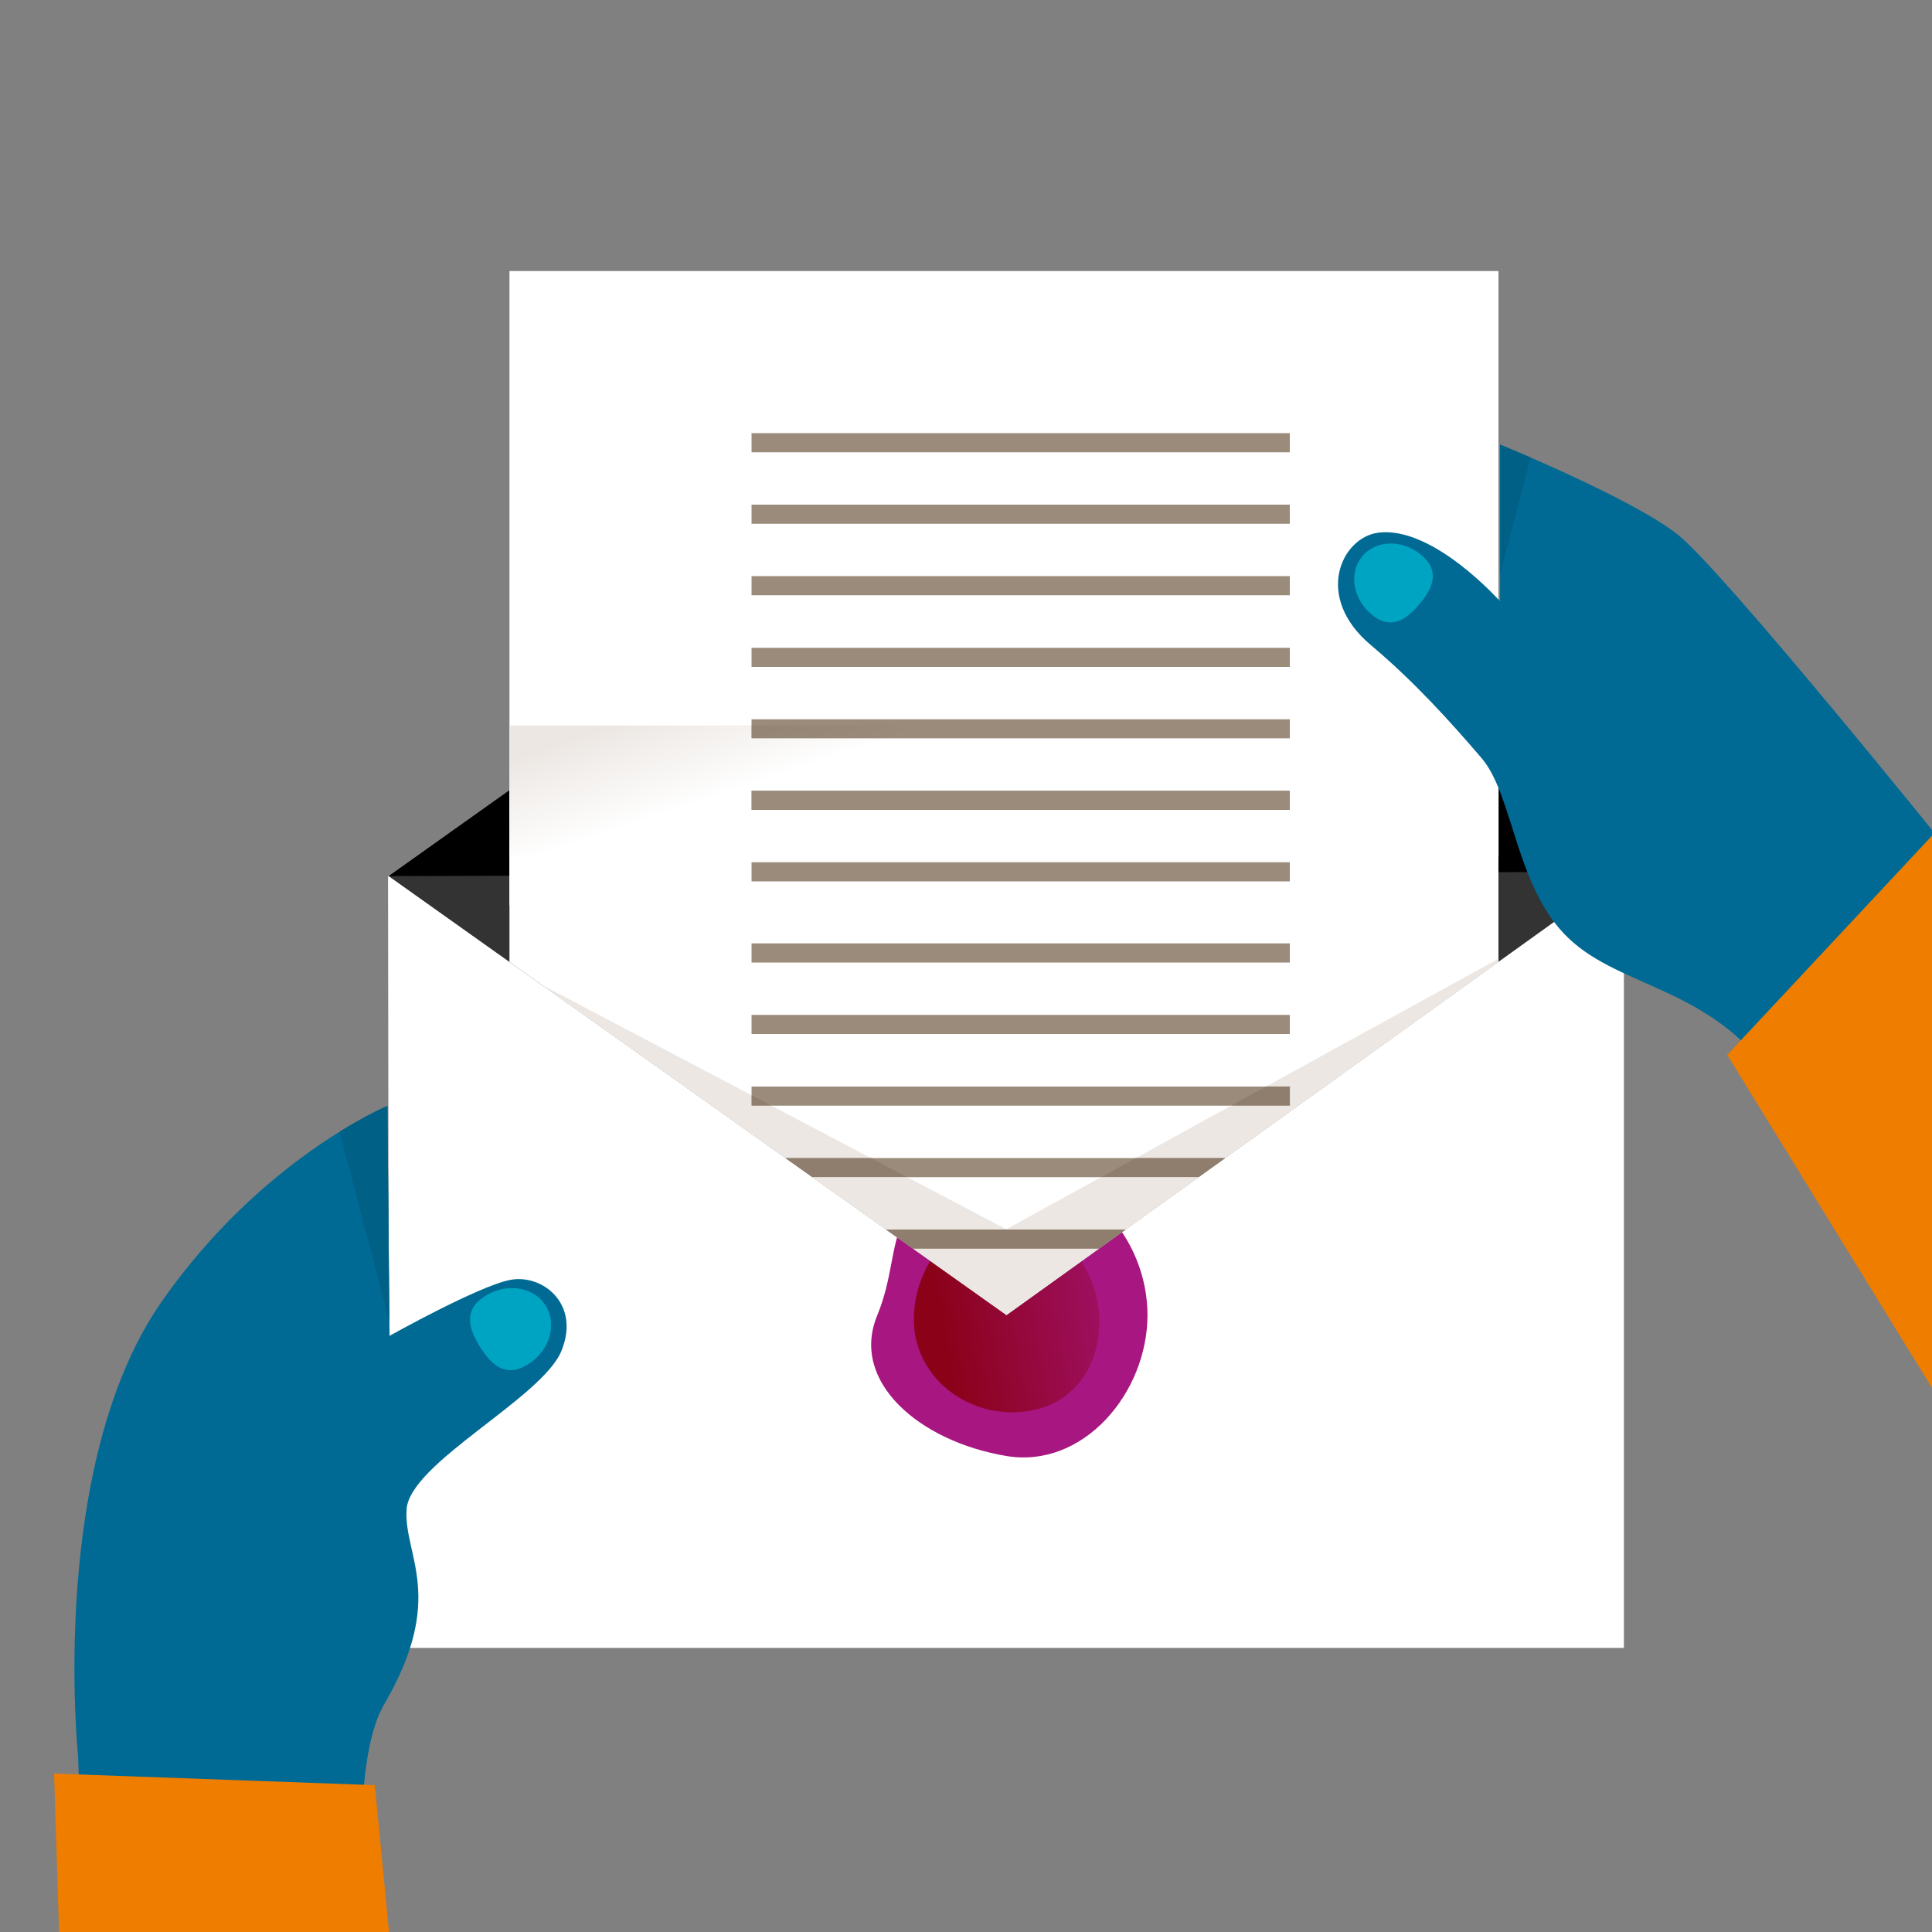 <svg xmlns="http://www.w3.org/2000/svg" xmlns:xlink="http://www.w3.org/1999/xlink" viewBox="0 0 1000 1000" focusable="false"><rect x="0" y="0" width="1000" height="1000" fill="#808080" stroke="none"/><path fill="#FFF" d="M200.85 453.27l.52 399.69h639.16V451.67z"/><path fill="#A71681" d="M520.95 753.63c39.75 6.63 72.98-32.67 72.98-72.97s-32.89-77.17-72.98-72.98C451 615 469.8 642.62 454 681c-14 34 21.65 65.08 66.95 72.63"/><defs><path id="a" d="M473 683c0 27.34 23.67 48 51 48 27.34 0 45-19.66 45-47 0-10.96-3.44-21.93-9.32-31.14l-38.73 27.8-39.41-28C476.1 661.59 473 672.22 473 683"/></defs><clipPath id="c"><use xlink:href="#a" overflow="visible"/></clipPath><linearGradient id="b" x1="200.5" x2="201.5" y1="-81" y2="-81" gradientTransform="rotate(-9.3 77463 142646.1) scale(121.892)" gradientUnits="userSpaceOnUse"><stop offset="0" stop-color="#8b0118"/><stop offset="1" stop-color="#a71680"/></linearGradient><path fill="url(#b)" clip-path="url(#c)" d="M460.51 654.71l105.98-17.36 15 91.6-105.98 17.36z"/><path fill="#333" d="M520.95 680.66l319.5-229.35-639.6 1.96z"/><defs><path id="d" d="M200.85 453.27l320.1 227.39 319.5-229.35z"/></defs><clipPath id="e"><use xlink:href="#d" overflow="visible"/></clipPath><path fill="#FFF" clip-path="url(#e)" d="M263.7 140.3h511.9v611.3H263.7z"/><defs><path id="f" d="M263.73 453.08v44.86l257.22 182.72 254.7-182.84v-46.31z"/></defs><clipPath id="g"><use xlink:href="#f" overflow="visible"/></clipPath><path fill="#9A8B7B" d="M615.91 250.28v-7.14h-25v41.67h25.6v-7.14h-17.56v-11.61h12.8v-7.14h-12.8v-8.63l16.96-.01zm-63.1 34.52h25.6v-7.14h-17.56v-34.53h-8.04v41.67zm-38.09 0h25.6v-7.14h-17.56v-34.53h-8.04v41.67zm-23.82 0h8.04v-41.67h-8.04v41.67zm-55.24 0h5.65l9.23-26.37 9.29 26.37h5.66l13.81-41.67h-8.1l-8.63 26.02-9.17-26.02h-5.65l-9.17 26.02-8.63-26.02h-8.1l13.81 41.67z" clip-path="url(#g)"/><defs><path id="h" d="M263.73 453.08v44.86l257.22 182.72 254.7-182.84v-46.31z"/></defs><clipPath id="i"><use xlink:href="#h" overflow="visible"/></clipPath><path fill="#9A8B7B" clip-path="url(#i)" d="M389 377.3h278.6v9.9H389z"/><defs><path id="j" d="M263.73 453.08v44.86l257.22 182.72 254.7-182.84v-46.31z"/></defs><clipPath id="k"><use xlink:href="#j" overflow="visible"/></clipPath><path fill="#9A8B7B" clip-path="url(#k)" d="M389 414.3h278.6v9.9H389z"/><defs><path id="l" d="M263.73 453.08v44.86l257.22 182.72 254.7-182.84v-46.31z"/></defs><clipPath id="m"><use xlink:href="#l" overflow="visible"/></clipPath><path fill="#9A8B7B" clip-path="url(#m)" d="M389 451.3h278.6v9.9H389z"/><defs><path id="n" d="M263.73 453.08v44.86l257.22 182.72 254.7-182.84v-46.31z"/></defs><clipPath id="o"><use xlink:href="#n" overflow="visible"/></clipPath><path fill="#9A8B7B" clip-path="url(#o)" d="M389 488.3h278.6v9.9H389z"/><defs><path id="p" d="M263.73 453.08v44.86l257.22 182.72 254.7-182.84v-46.31z"/></defs><clipPath id="q"><use xlink:href="#p" overflow="visible"/></clipPath><path fill="#9A8B7B" clip-path="url(#q)" d="M389 525.3h278.6v9.9H389z"/><defs><path id="r" d="M263.73 453.08v44.86l257.22 182.72 254.7-182.84v-46.31z"/></defs><clipPath id="s"><use xlink:href="#r" overflow="visible"/></clipPath><path fill="#9A8B7B" clip-path="url(#s)" d="M389 562.4h278.6v9.9H389z"/><defs><path id="t" d="M263.73 453.08v44.86l257.22 182.72 254.7-182.84v-46.31z"/></defs><clipPath id="u"><use xlink:href="#t" overflow="visible"/></clipPath><path fill="#9A8B7B" clip-path="url(#u)" d="M389 599.4h278.6v9.9H389z"/><defs><path id="v" d="M263.73 453.08v44.86l257.22 182.72 254.7-182.84v-46.31z"/></defs><clipPath id="w"><use xlink:href="#v" overflow="visible"/></clipPath><path fill="#9A8B7B" clip-path="url(#w)" d="M389 636.4h278.6v9.9H389z"/><defs><path id="x" d="M263.73 453.08v44.86l257.22 182.72 254.7-182.84v-46.31z"/></defs><clipPath id="y"><use xlink:href="#x" overflow="visible"/></clipPath><path fill="#ECE7E3" d="M568.86 646.27h-96.31l48.41 34.39 47.9-34.39zm51.57-37.02h-50.42l-49.16 27.02-51.34-27.02h-49.09l38.22 27.15H582.6l37.83-27.15m-340.37-99.71l126.47 89.84h44.23l-51.57-27.14h-10.17v-5.35l-108.96-57.35m495.59-13.33L655.3 562.36h12.35v9.87h-30.3l-49.38 27.14h46.21l141.47-101.55v-1.61" clip-path="url(#y)"/><defs><path id="z" d="M263.73 453.08v44.86l257.22 182.72 254.7-182.84v-46.31z"/></defs><clipPath id="A"><use xlink:href="#z" overflow="visible"/></clipPath><path fill="#8F7E6D" d="M389.01 566.88v5.35h10.17l-10.17-5.35zm278.64-4.52H655.3l-17.96 9.87h30.3v-9.87" clip-path="url(#A)"/><defs><path id="B" d="M263.73 453.08v44.86l257.22 182.72 254.7-182.84v-46.31z"/></defs><clipPath id="C"><use xlink:href="#B" overflow="visible"/></clipPath><path fill="#8F7E6D" d="M450.76 599.38h-44.23l13.89 9.87h49.09l-18.75-9.87zm183.42 0h-46.21l-17.96 9.87h50.42l13.75-9.87" clip-path="url(#C)"/><defs><path id="D" d="M263.73 453.08v44.86l257.22 182.72 254.7-182.84v-46.31z"/></defs><clipPath id="E"><use xlink:href="#D" overflow="visible"/></clipPath><path fill="#8F7E6D" clip-path="url(#E)" d="M582.61 636.4H458.64l13.9 9.87h96.32z"/><path d="M523.19 224.51l317.26 226.8-639.36 2.19z"/><defs><path id="F" d="M201.09 453.5l639.36-2.19-317.26-226.8z"/></defs><clipPath id="G"><use xlink:href="#F" overflow="visible"/></clipPath><path fill="#FFF" clip-path="url(#G)" d="M263.7 140.3h511.9v611.3H263.7z"/><path fill="#FFF" d="M263.7 140.3h511.9v328.3H263.7z"/><defs><path id="H" d="M263.7 140.3h511.9v328.3H263.7z"/></defs><clipPath id="I"><use xlink:href="#H" overflow="visible"/></clipPath><path fill="#9A8B7B" clip-path="url(#I)" d="M389 224.2h278.6v9.9H389z"/><defs><path id="J" d="M263.7 140.3h511.9v328.3H263.7z"/></defs><clipPath id="K"><use xlink:href="#J" overflow="visible"/></clipPath><path fill="#9A8B7B" clip-path="url(#K)" d="M389 261.2h278.6v9.9H389z"/><defs><path id="L" d="M263.7 140.3h511.9v328.3H263.7z"/></defs><clipPath id="M"><use xlink:href="#L" overflow="visible"/></clipPath><path fill="#9A8B7B" clip-path="url(#M)" d="M389 298.2h278.6v9.9H389z"/><defs><path id="N" d="M263.7 140.3h511.9v328.3H263.7z"/></defs><clipPath id="O"><use xlink:href="#N" overflow="visible"/></clipPath><path fill="#9A8B7B" clip-path="url(#O)" d="M389 335.3h278.6v9.9H389z"/><defs><path id="P" d="M263.7 140.3h511.9v328.3H263.7z"/></defs><clipPath id="Q"><use xlink:href="#P" overflow="visible"/></clipPath><path fill="#9A8B7B" clip-path="url(#Q)" d="M389 372.3h278.6v9.9H389z"/><defs><path id="R" d="M263.7 140.3h511.9v328.3H263.7z"/></defs><clipPath id="S"><use xlink:href="#R" overflow="visible"/></clipPath><path fill="#9A8B7B" clip-path="url(#S)" d="M389 409.3h278.6v9.9H389z"/><defs><path id="T" d="M263.7 140.3h511.9v328.3H263.7z"/></defs><clipPath id="U"><use xlink:href="#T" overflow="visible"/></clipPath><path fill="#9A8B7B" clip-path="url(#U)" d="M389 446.3h278.6v9.9H389z"/><defs><path id="V" d="M263.7 140.3h511.9v328.3H263.7z"/></defs><clipPath id="W"><use xlink:href="#V" overflow="visible"/></clipPath><path fill="#9A8B7B" clip-path="url(#W)" d="M389 483.3h278.6v9.9H389z"/><defs><path id="X" d="M389.01 409.29h278.64v9.87H389.01v-9.87zm278.64-33.78v6.63H389.01v-6.63H263.85v68h511.8v-35.63c-2.48-6.09-5.27-11.39-8.74-15.45-4.76-5.56-9.69-11.23-14.84-16.92h-84.42z"/></defs><clipPath id="Z"><use xlink:href="#X" overflow="visible"/></clipPath><linearGradient id="Y" x1="199.4" x2="200.4" y1="-80.7" y2="-80.7" gradientTransform="rotate(71.4 2312.7 -8914.4) scale(52.561)" gradientUnits="userSpaceOnUse"><stop offset="0" stop-color="#ece7e3"/><stop offset="1" stop-color="#fff"/></linearGradient><path fill="url(#Y)" clip-path="url(#Z)" d="M723.58 220.79l72.63 215.8-480.29 161.64-72.63-215.8z"/><defs><path id="aa" d="M389 375.5h278.6v6.6H389z"/></defs><clipPath id="ac"><use xlink:href="#aa" overflow="visible"/></clipPath><linearGradient id="ab" x1="199.4" x2="200.4" y1="-81" y2="-81" gradientTransform="rotate(71.4 2312.7 -8914.4) scale(52.561)" gradientUnits="userSpaceOnUse"><stop offset="0" stop-color="#8f7e6d"/><stop offset="1" stop-color="#9a8b7b"/></linearGradient><path fill="url(#ab)" clip-path="url(#ac)" d="M639.3 291.28l30.36 90.19-252.3 84.9-30.35-90.18z"/><defs><path id="ad" d="M389 409.3h278.6v9.9H389z"/></defs><clipPath id="af"><use xlink:href="#ad" overflow="visible"/></clipPath><linearGradient id="ae" x1="199.4" x2="200.4" y1="-80.8" y2="-80.8" gradientTransform="rotate(71.4 2312.7 -8914.4) scale(52.561)" gradientUnits="userSpaceOnUse"><stop offset="0" stop-color="#8f7e6d"/><stop offset="1" stop-color="#9a8b7b"/></linearGradient><path fill="url(#ae)" clip-path="url(#af)" d="M639.3 325.06l31.34 93.1-253.28 85.23-31.33-93.1z"/><path fill="#006A94" d="M201.42 1102.84l-153.54-5.3-7.52-189.23s-15.5-150.29 43.38-234.68c51.72-74.13 116.78-101.21 116.78-101.21l1.11 119.01s45.6-25.58 62.28-28.92c16.68-3.34 36.7 12.23 26.69 36.71-10.01 24.47-78.54 58.01-80.15 82.01s20.88 45.24-11.6 100.92c-27.77 47.61 2.57 220.69 2.57 220.69"/><defs><path id="ag" d="M83.74 673.63c-58.88 84.39-43.38 234.68-43.38 234.68L44 1000h144.91c-3.33-46.4-2.98-95.71 9.94-117.86 32.48-55.68 9.98-76.92 11.6-100.92 1.62-24 70.15-57.54 80.15-82.01 10.01-24.47-10.01-40.04-26.69-36.7-16.68 3.34-62.28 28.92-62.28 28.92l-1.11-119.01S135.46 599.5 83.74 673.63"/></defs><clipPath id="ah"><use xlink:href="#ag" overflow="visible"/></clipPath><path fill="#00A4C3" d="M264.98 666.72c-4.62 0-9.45 1.32-13.85 4.07-11.2 7-8.81 16.53-2.7 26.31 4.31 6.9 9.32 12.08 15.82 12.08 2.72 0 5.7-.91 9-2.97 11.2-7 15.32-20.6 9.21-30.38-3.69-5.95-10.33-9.11-17.48-9.11" clip-path="url(#ah)"/><defs><path id="ai" d="M83.74 673.63c-58.88 84.39-43.38 234.68-43.38 234.68L44 1000h144.91c-3.33-46.4-2.98-95.71 9.94-117.86 32.48-55.68 9.98-76.92 11.6-100.92 1.62-24 70.15-57.54 80.15-82.01 10.01-24.47-10.01-40.04-26.69-36.7-16.68 3.34-62.28 28.92-62.28 28.92l-1.11-119.01S135.46 599.5 83.74 673.63"/></defs><clipPath id="aj"><use xlink:href="#ai" overflow="visible"/></clipPath><path fill="#006086" d="M200.52 572.42s-9.76 4.06-24.73 13.35l25.77 98.17-.49-51.96-.55-59.56z" clip-path="url(#aj)"/><path fill="#006A94" d="M713.21 275.75c-18.87 2.58-33.42 33.15-3.59 58.21 21.97 18.45 40.73 39.13 57.28 58.48 16.55 19.35 17.42 66.83 44.87 93.08 27.45 26.26 73.28 25.06 106.7 72.8 16.33 23.32 187.37 316.26 192.14 324.61 4.77 8.35 22.68-325.8 22.68-325.8l-123.92-115.99S892.22 295.56 868.35 276.68s-91.89-46.54-91.89-46.54v81.15c0-.01-34.87-39.42-63.25-35.54"/><defs><path id="ak" d="M776.46 311.28s-34.86-39.41-63.24-35.53c-18.87 2.58-33.42 33.15-3.59 58.21 21.97 18.45 40.73 39.13 57.28 58.48 16.55 19.35 17.42 66.83 44.86 93.09 27.45 26.26 73.28 25.06 106.7 72.8 7.03 10.04 42.75 70.08 81.53 135.86V429.54c-28.26-34.85-111.9-137.25-131.65-152.87-23.87-18.88-91.89-46.54-91.89-46.54v81.15z"/></defs><clipPath id="al"><use xlink:href="#ak" overflow="visible"/></clipPath><path fill="#00A4C3" d="M719.88 281.32c-5.68 0-11.06 2.19-14.71 6.55-7.12 8.49-5.02 21.99 4.71 30.15 3.46 2.91 6.71 4.14 9.78 4.14 5.54 0 10.48-4.03 15.07-9.49 7.12-8.49 10.68-17.24.95-25.4-4.74-3.97-10.4-5.95-15.8-5.95" clip-path="url(#al)"/><defs><path id="am" d="M776.46 311.28s-34.86-39.41-63.24-35.53c-18.87 2.58-33.42 33.15-3.59 58.21 21.97 18.45 40.73 39.13 57.28 58.48 16.55 19.35 17.42 66.83 44.86 93.09 27.45 26.26 73.28 25.06 106.7 72.8 7.03 10.04 42.75 70.08 81.53 135.86V429.54c-28.26-34.85-111.9-137.25-131.65-152.87-23.87-18.88-91.89-46.54-91.89-46.54v81.15z"/></defs><clipPath id="an"><use xlink:href="#am" overflow="visible"/></clipPath><path fill="#006086" d="M776.46 230.13v66.94l15.81-60.24c-9.48-4.13-15.81-6.7-15.81-6.7" clip-path="url(#an)"/><path d="M32 1046l-4-128 166 6 12 124zm976-622L894 546l182 296 14-330z" fill="#EF7D00"/></svg>